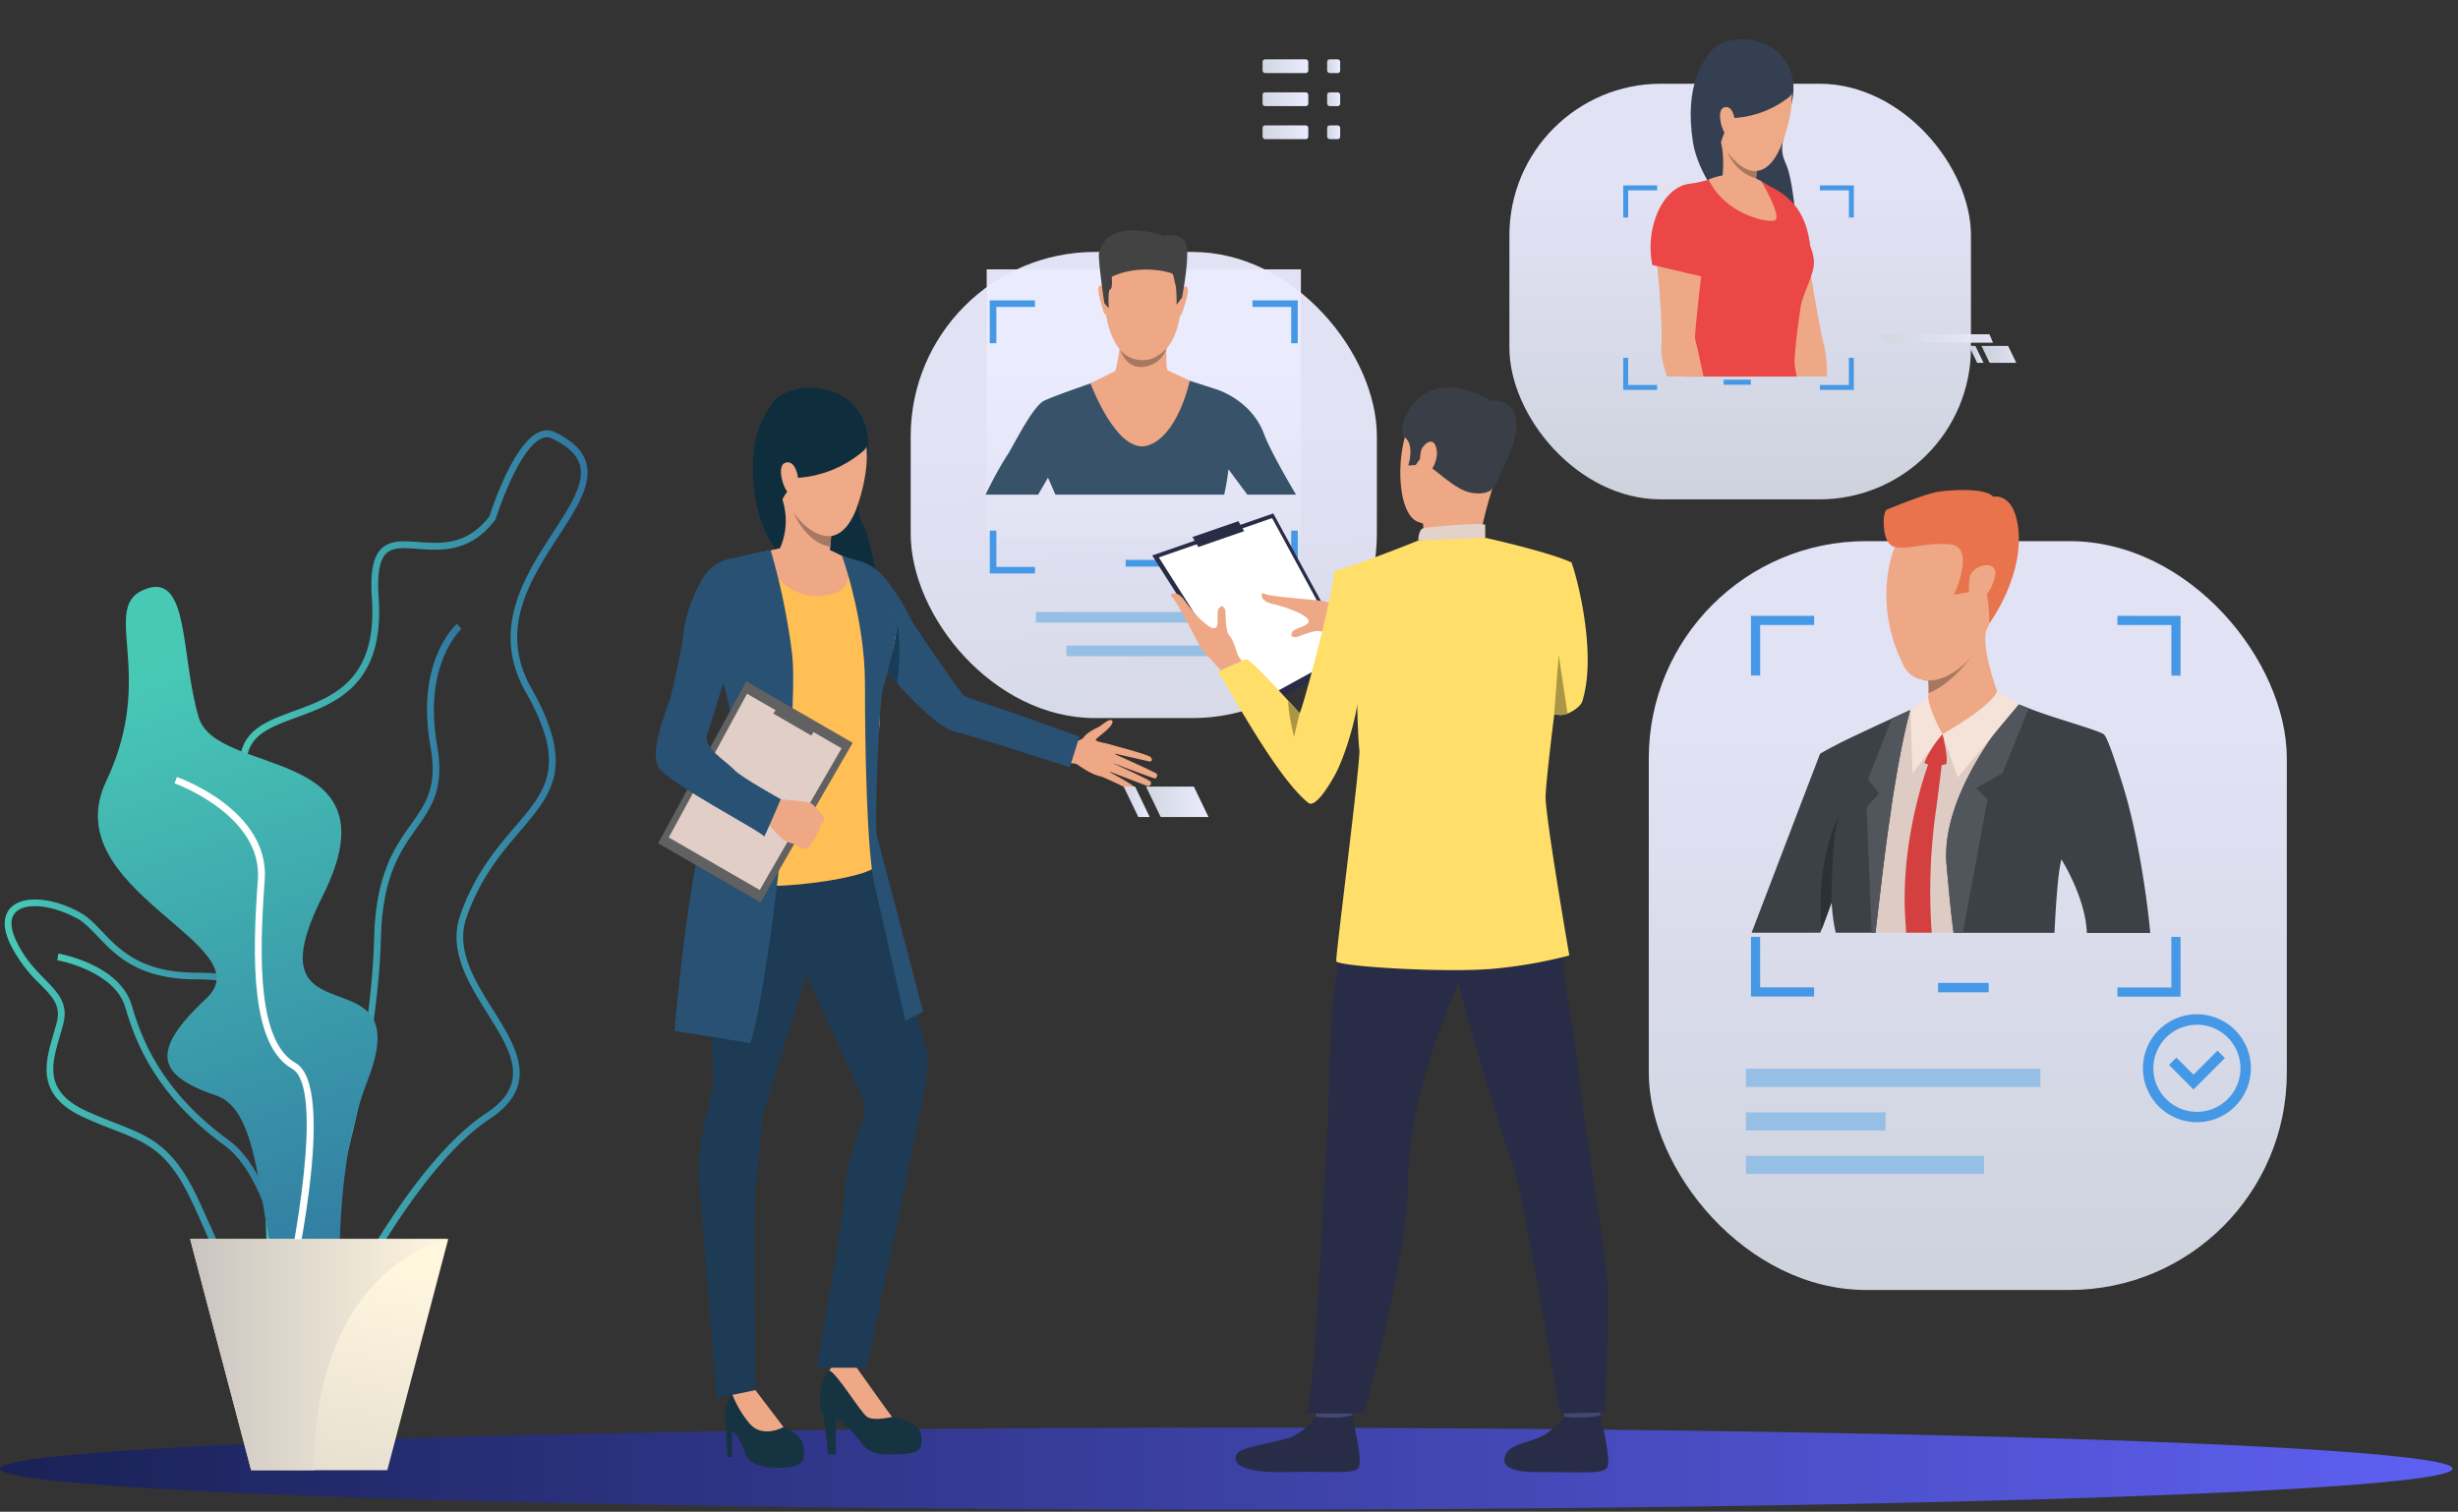 <svg id="Layer_1" data-name="Layer 1" xmlns="http://www.w3.org/2000/svg" xmlns:xlink="http://www.w3.org/1999/xlink" viewBox="0 0 782 481"><rect x="0" y="0" width="782" height="481" fill="#333333" stroke="none"/><defs><style>.cls-1{fill:none;}.cls-2,.cls-29,.cls-4,.cls-47,.cls-7{opacity:0.95;}.cls-2{fill:url(#linear-gradient);}.cls-3{fill:#96bfe6;}.cls-4{fill:url(#linear-gradient-2);}.cls-5{fill:#4598e6;}.cls-6{fill:url(#linear-gradient-3);}.cls-7{fill:url(#linear-gradient-4);}.cls-8{fill:#385369;}.cls-9{fill:#eea886;}.cls-10{fill:#434343;}.cls-11{fill:#a77860;}.cls-12{fill:#0e2d3d;}.cls-13{fill:#163342;}.cls-14{fill:#1d3b54;}.cls-15{fill:#285173;}.cls-16{fill:#ffbf55;}.cls-17{fill:#183c59;}.cls-18{fill:#616161;}.cls-19{fill:#e0cec7;}.cls-20{fill:#eea987;}.cls-21{fill:url(#linear-gradient-5);}.cls-22{fill:url(#linear-gradient-6);}.cls-23{fill:url(#linear-gradient-7);}.cls-24{fill:url(#linear-gradient-8);}.cls-25{fill:url(#linear-gradient-9);}.cls-26{fill:#fff;}.cls-27{fill:url(#linear-gradient-10);}.cls-28{fill:url(#linear-gradient-11);}.cls-29{fill:url(#linear-gradient-12);}.cls-30{fill:#344052;}.cls-31{fill:#eb4747;}.cls-32{fill:#393d63;}.cls-33{fill:#decbc4;}.cls-34{fill:#e8734d;}.cls-35{fill:#3c4145;}.cls-36{fill:#51565c;}.cls-37{fill:#f5e2d9;}.cls-38{fill:#d44040;}.cls-39{fill:#2d3133;}.cls-40{fill:#292c47;}.cls-41{fill:#424773;}.cls-42{fill:#3a3f47;}.cls-43{fill:#e2d2ca;}.cls-44{fill:#323657;}.cls-45{fill:#ffdf69;}.cls-46{fill:#ab9546;}.cls-48{fill:url(#linear-gradient-13);}.cls-49{fill:url(#linear-gradient-14);}.cls-50{fill:url(#linear-gradient-15);}.cls-51{fill:url(#linear-gradient-16);}.cls-52{fill:url(#linear-gradient-17);}.cls-53{fill:url(#linear-gradient-18);}.cls-54{fill:url(#linear-gradient-19);}.cls-55{fill:url(#linear-gradient-20);}.cls-56{fill:url(#linear-gradient-21);}.cls-57{fill:url(#linear-gradient-22);}.cls-58{fill:url(#linear-gradient-23);}</style><linearGradient id="linear-gradient" x1="374.18" y1="340.71" x2="362.93" y2="136.92" gradientUnits="userSpaceOnUse"><stop offset="0" stop-color="#d1d7e0"/><stop offset="1" stop-color="#ebebff"/></linearGradient><linearGradient id="linear-gradient-2" x1="626.04" y1="445.42" x2="626.04" y2="229.3" xlink:href="#linear-gradient"/><linearGradient id="linear-gradient-3" y1="467.29" x2="780.27" y2="467.29" gradientUnits="userSpaceOnUse"><stop offset="0.01" stop-color="#1a2257"/><stop offset="1" stop-color="#5e60f2"/></linearGradient><linearGradient id="linear-gradient-4" x1="363.89" y1="271.38" x2="363.89" y2="113.36" xlink:href="#linear-gradient"/><linearGradient id="linear-gradient-5" x1="-4838.08" y1="305.08" x2="-4782.08" y2="305.08" gradientTransform="matrix(-1, 0, 0, 1, -4689.54, 0)" gradientUnits="userSpaceOnUse"><stop offset="0" stop-color="#3076a1"/><stop offset="1" stop-color="#48c9b6"/></linearGradient><linearGradient id="linear-gradient-6" x1="-4794.57" y1="351.3" x2="-4692.77" y2="351.3" xlink:href="#linear-gradient-5"/><linearGradient id="linear-gradient-7" x1="-4785.87" y1="366.11" x2="-4709.46" y2="366.11" xlink:href="#linear-gradient-5"/><linearGradient id="linear-gradient-8" x1="-4878.23" y1="288.49" x2="-4763.49" y2="288.49" xlink:href="#linear-gradient-5"/><linearGradient id="linear-gradient-9" x1="120.37" y1="413.74" x2="53.57" y2="213.32" gradientTransform="matrix(1, 0, 0, 1, 0, 0)" xlink:href="#linear-gradient-5"/><linearGradient id="linear-gradient-10" x1="66.96" y1="543.38" x2="100.36" y2="399.39" gradientUnits="userSpaceOnUse"><stop offset="0" stop-color="#c9c4c1"/><stop offset="1" stop-color="#fff6de"/></linearGradient><linearGradient id="linear-gradient-11" x1="42.69" y1="432.26" x2="124.81" y2="432.26" gradientTransform="translate(19.53)" xlink:href="#linear-gradient-10"/><linearGradient id="linear-gradient-12" x1="553.63" y1="178.31" x2="553.63" y2="58.35" xlink:href="#linear-gradient"/><linearGradient id="linear-gradient-13" x1="630.4" y1="112.76" x2="641.47" y2="112.76" xlink:href="#linear-gradient"/><linearGradient id="linear-gradient-14" x1="626.43" y1="112.76" x2="631.05" y2="112.76" xlink:href="#linear-gradient"/><linearGradient id="linear-gradient-15" x1="598.61" y1="107.7" x2="634.06" y2="107.7" xlink:href="#linear-gradient"/><linearGradient id="linear-gradient-16" x1="401.68" y1="21.06" x2="416.22" y2="21.06" xlink:href="#linear-gradient"/><linearGradient id="linear-gradient-17" x1="401.68" y1="31.57" x2="416.22" y2="31.57" xlink:href="#linear-gradient"/><linearGradient id="linear-gradient-18" x1="401.68" y1="42.08" x2="416.22" y2="42.08" xlink:href="#linear-gradient"/><linearGradient id="linear-gradient-19" x1="422.23" y1="21.06" x2="426.37" y2="21.06" xlink:href="#linear-gradient"/><linearGradient id="linear-gradient-20" x1="422.23" y1="31.57" x2="426.37" y2="31.57" xlink:href="#linear-gradient"/><linearGradient id="linear-gradient-21" x1="422.23" y1="42.08" x2="426.37" y2="42.08" xlink:href="#linear-gradient"/><linearGradient id="linear-gradient-22" x1="364.61" y1="255.12" x2="384.48" y2="255.12" xlink:href="#linear-gradient"/><linearGradient id="linear-gradient-23" x1="357.49" y1="255.12" x2="365.77" y2="255.12" xlink:href="#linear-gradient"/></defs><title>Hire Salesforce Developer</title><rect class="cls-1" width="782" height="481"/><rect class="cls-2" x="289.73" y="80.16" width="148.32" height="148.32" rx="58.67" ry="58.67"/><rect class="cls-3" x="329.56" y="194.71" width="68.67" height="3.39"/><rect class="cls-3" x="339.28" y="205.4" width="49.22" height="3.39"/><rect class="cls-4" x="524.55" y="172.18" width="202.99" height="238.26" rx="69.12" ry="69.12"/><rect class="cls-5" x="616.59" y="312.74" width="16.1" height="2.98"/><rect class="cls-3" x="555.46" y="340.06" width="93.68" height="5.77"/><rect class="cls-3" x="555.46" y="367.77" width="75.76" height="5.77"/><rect class="cls-3" x="555.46" y="353.92" width="44.41" height="5.77"/><path class="cls-5" d="M675.38,197.18v2.92h17.17v16.11h2.92v-19Zm-116.58,19h2.92V200.1h17.17v-2.92H558.8Zm133.74,83.14v16.12H675.38v2.92h20.08v-19Zm-130.83,0H558.8v19h20.08v-2.92H561.72Z" transform="translate(-1.73 -1.24)"/><path class="cls-5" d="M700.67,358.3a17.17,17.17,0,1,1,17.17-17.17A17.19,17.19,0,0,1,700.67,358.3Zm0-31a13.85,13.85,0,1,0,13.85,13.85A13.86,13.86,0,0,0,700.67,327.28Z" transform="translate(-1.73 -1.24)"/><polygon class="cls-5" points="697.85 346.64 690.05 338.84 692.4 336.49 697.85 341.94 705.49 334.3 707.84 336.65 697.85 346.64"/><ellipse class="cls-6" cx="390.14" cy="467.29" rx="390.14" ry="13.04"/><rect class="cls-7" x="313.91" y="85.7" width="99.97" height="85.77"/><path class="cls-8" d="M403.8,139.16c-3.29-8.71-11.2-12.71-14.94-14l-6.21-2-9.44-3H357.66s-5.39,1.81-11.11,3.81h0c-5.27,1.85-10.83,3.87-12.7,4.81-3.91,2-10.49,15.91-11.82,17.51a123.11,123.11,0,0,0-6.74,12.34H332c1.77-3,3.14-5.4,3.14-5.4s1.06,2.33,2.35,5.4h53.7c.85-3.57,1.38-8.07,1.38-8.07s2.88,3.91,6,8.07h15.48C410.33,152.3,405.66,144.08,403.8,139.16Z" transform="translate(-1.73 -1.24)"/><path class="cls-9" d="M367.3,77.39s12.17,1.92,10.31,21S365,115.81,364.3,115.79s-10.78.35-11.56-22.89C352.74,92.9,352.4,75.71,367.3,77.39Z" transform="translate(-1.73 -1.24)"/><path class="cls-9" d="M377.8,93s1.33-1.42,1.82,0-1.82,7.87-1.9,8.17c0,0-.24.56-.56.25S377.8,93,377.8,93Z" transform="translate(-1.73 -1.24)"/><path class="cls-9" d="M353.07,92.72s-1.3-1.45-1.82,0,1.64,7.9,1.74,8.2c0,0,.23.56.56.26S353.07,92.72,353.07,92.72Z" transform="translate(-1.73 -1.24)"/><path class="cls-10" d="M377.79,95.88l-1.74,2.33a46.52,46.52,0,0,0-.23-5.91c-.28-.8-.71-3.25-.94-3.82s-10.45-3.44-19.47.84c0,0,.4,3.67-.47,4s-.44,6-.44,6l-1.43-1.62S350.88,83,351.42,81.51s2.27-10.7,20.78-5.26c0,0,5.77-1.22,6.93,2.76S377.79,95.88,377.79,95.88Z" transform="translate(-1.73 -1.24)"/><path class="cls-9" d="M374.73,119.8s-1.56-.77-1.56-.77c-.76-1.69-.19-8.85-.19-8.85s-15.5-3.94-15.05-.93-1.33,10-1.33,10l-7.95,3.95S357.11,146,366.84,143s13.41-20.63,13.41-20.63Z" transform="translate(-1.73 -1.24)"/><path class="cls-11" d="M358.15,112.61a9.19,9.19,0,0,0,6.83,3.22c2.85,0,4.9-.8,7.74-3.57,0,0-1.23,5.26-7.72,5.75C365,118,360.29,118.61,358.15,112.61Z" transform="translate(-1.73 -1.24)"/><path class="cls-12" d="M269.29,127s10.91,5.34,8.21,19.86-3.89,16.48-.87,22.15,6.58,29.88,3.86,34.47-33.62-20.16-37.91-40.92,2.72-30,5.19-33.44S259.66,122.12,269.29,127Z" transform="translate(-1.73 -1.24)"/><path class="cls-13" d="M265.18,464h2.47V452.36a33.13,33.13,0,0,1,7.9,7.7c3,4.47,7.23,4.09,13.6,3.8s6.09-2.85,5.52-6.47-7-4.76-9.13-5.33-6.84-8.76-8.37-10.75A27.31,27.31,0,0,1,274,436s-1.19-4.85-7.09,0-4.19,14.17-3.52,15S265.18,464,265.18,464Z" transform="translate(-1.73 -1.24)"/><path class="cls-9" d="M277.64,452.07c2.19,1.43,7.89,0,7.89,0C283.91,450,274,436,274,436c-6-3.52-8.43,1.32-8.43,1.32C268,438.07,275.45,450.64,277.64,452.07Z" transform="translate(-1.73 -1.24)"/><path class="cls-9" d="M341.24,236.89s4,.76,5.31-1.1c1.15-1.58,3.78-2.8,4.59-3.17,1.08-.5,3.83-3.28,4.48-1.92s-4.31,4.8-5.2,5.73,4.86,1.34,5.85,2.24-.23,10.39-4.14,9.65-7.61-4.11-8.33-4.11a24.4,24.4,0,0,1-2.87-.42Z" transform="translate(-1.73 -1.24)"/><path class="cls-9" d="M355.39,238.28s11.84,3.06,12.46,3.92.41,1.5-.7,1.26-11.52-2.62-11.52-2.62,13.4,6,14.06,6.57c.39.35.07,1.6-.55,1.52s-14.23-5.23-14.23-5.23,12.5,5.6,12.91,6.27a.94.94,0,0,1-1.18,1.3c-1-.35-12.86-4.89-12.86-4.89s8.84,4.65,8.86,5.41c0,.47-.22,1.56-2.47.29s-7.86-3.71-7.86-3.71Z" transform="translate(-1.73 -1.24)"/><path class="cls-13" d="M233.13,464.82h1.52v-8.56a18.62,18.62,0,0,1,3.94,6.87c1.24,4.09,5.66,5.3,12.42,5.11s6.85-2.86,6.28-6.85S251,455.3,251,455.3c-2.57-2.28-8.94-11.75-8.94-11.75a8.91,8.91,0,0,0-7.3,1.5c-3.21,2.59-2.21,8.44-2.12,10S233.13,464.82,233.13,464.82Z" transform="translate(-1.73 -1.24)"/><path class="cls-14" d="M237.79,260.88s-8,10.46-10.23,22.88,1.29,54.08,1.19,60.21-5.8,21.4-4.66,33S229.74,446,229.74,446l12.33-2.45s-.71-58.64,0-63.49,2.15-22.53,2.43-24.53,18.12-54.45,18.12-63.4S257.19,246.28,237.79,260.88Z" transform="translate(-1.73 -1.24)"/><path class="cls-14" d="M278.22,265s13.22,50.46,14.79,57.45,3.84,12.76,3.84,15.73c0,6.89-2.56,17.95-2.56,17.95l-16.79,80.3h-16s8.91-48.17,9.15-57.59S278.17,356,276.74,352s-23-50.08-23-50.08S237.46,250.32,278.22,265Z" transform="translate(-1.73 -1.24)"/><path class="cls-9" d="M251,455.3l-8.94-11.75-7.3,1.5a33.11,33.11,0,0,0,5.51,9.21C244.49,459,251,455.3,251,455.3Z" transform="translate(-1.73 -1.24)"/><path class="cls-15" d="M272.76,179.21a16.5,16.5,0,0,1,9.57,4.93,63.17,63.17,0,0,1,9.06,13.8c1.08,2.35,16.2,24.17,17,24.66s8.39,3,13.42,4.73c7.77,2.62,23.35,8.28,23.35,8.28l-3.09,9.8s-29.3-9.59-36.63-11.39c-9-2.21-29.63-28.71-29.63-28.71S260.4,187.26,272.76,179.21Z" transform="translate(-1.73 -1.24)"/><path class="cls-16" d="M263.24,175.39s7.06,3.33,9.51,3.82,12,12.85,13.63,17.36,0,11.28-3.43,19.22-.2,10.59-1.77,18.54-1.06,37.66-.77,42.07-45.9,11.1-55,3.06c0,0,6.17-26.78,13.48-34.43,1.58-1.65,1.41-12.67.34-15.42S226,206.38,226,206.38s-.89-20.79,4.41-24.91c4.61-3.58,17.17-4.86,19.43-5.64S258.63,174.7,263.24,175.39Z" transform="translate(-1.73 -1.24)"/><path class="cls-9" d="M266.61,167.24s-.21,1.94-.45,4.57c-.09,1-.2,2.19-.29,3.36a79.34,79.34,0,0,0-.37,9.24s-7.34,7.35-15.68-8.58a21.9,21.9,0,0,0,.87-15.52C248,151.36,266.61,167.24,266.61,167.24Z" transform="translate(-1.73 -1.24)"/><path class="cls-17" d="M287.15,218.72s1.77-11.75-.11-18.89c0,0,0,6.14-3.37,14.87Z" transform="translate(-1.73 -1.24)"/><path class="cls-9" d="M244.18,177s5,14.91,18.9,13.81,6.57-12.59,6.57-12.59a30.59,30.59,0,0,0-4.43-2.17c-1-.19-15.32-.37-15.32-.37Z" transform="translate(-1.73 -1.24)"/><path class="cls-15" d="M269.65,178.18s7.26,20.08,7.26,40.54S277.5,272.52,280,283s9.75,43.08,9.75,43.08l5.65-2.92s-13.59-52-14.62-55.7.78-43.32,1.75-46.64,5.12-18.06,4.48-22.16c-.81-5.16-5.64-12.79-13.44-19.36Z" transform="translate(-1.73 -1.24)"/><path class="cls-15" d="M246.92,176.33a208.73,208.73,0,0,1,6.8,32.94c2.29,18.5-7,104.37-13.25,123.86l-24.17-3.9s5.2-60.7,12.27-71.74,9.31-20.82,1.69-43.87,3.34-34.47,3.34-34.47S244.8,176.57,246.92,176.33Z" transform="translate(-1.73 -1.24)"/><polygon class="cls-18" points="271.27 236.34 241.96 287.11 209.38 268.3 237.41 216.8 271.27 236.34"/><polygon class="cls-19" points="267.74 238.09 241.71 283.18 212.77 266.47 237.67 220.73 267.74 238.09"/><polygon class="cls-18" points="258.13 234.04 259.96 230.88 248.26 224.12 245.98 227.02 258.13 234.04"/><path class="cls-9" d="M258.46,271.3a6.06,6.06,0,0,1-1.92-.28s-1-.59-1.78-1a5.61,5.61,0,0,0-.59-.27,11.1,11.1,0,0,1-3.27-1.38c-1.29-.9-5.88-6.21-5.88-6.21l2.17-3.3,1.59-3.37s9.64.62,10.94,1.32a3.74,3.74,0,0,1,.36.22,14.15,14.15,0,0,1,2,2.09c.19.16,1.92,1.86,1.86,2.58a2.37,2.37,0,0,1-1.15,2,5.68,5.68,0,0,1-1.22,2.88,3.53,3.53,0,0,1-1.7,2.61S259.53,271,258.46,271.3Z" transform="translate(-1.73 -1.24)"/><path class="cls-15" d="M238.6,179.21s-8.9-2.55-14,7.26-5.07,14-5.76,18.78c-.64,4.52-3.55,16.87-3.84,18.14s-6.87,16.48-3.86,21.79,33.84,21.06,33.64,22.24,5.34-11.89,5.34-11.89-12.46-6.95-14.51-9.09c-3.32-3.47-10.31-7.22-8.87-11.53,1.69-5.06,6.76-22.15,7.94-24.65S246.11,182.4,238.6,179.21Z" transform="translate(-1.73 -1.24)"/><path class="cls-20" d="M267.71,128.62s15.84,5,7.24,32.32-30.24-3.17-28-19.83S267.71,128.62,267.71,128.62Z" transform="translate(-1.73 -1.24)"/><path class="cls-12" d="M276.57,144.58a35.74,35.74,0,0,1-21,8.69s-5.06,5.94-5.45,8.27c0,0-11.76-20,2.69-32S281.88,139.63,276.57,144.58Z" transform="translate(-1.73 -1.24)"/><path class="cls-20" d="M255.68,153.81c-.1-2-1.33-6.52-4.29-5.25s.18,10.49,2.14,9.92C253.54,158.49,255.92,158.52,255.68,153.81Z" transform="translate(-1.73 -1.24)"/><path class="cls-11" d="M266.16,171.81c-.09,1-.2,2.19-.29,3.36,0,0-7-.42-11.67-10.82C254.51,164.81,259.63,172.34,266.16,171.81Z" transform="translate(-1.73 -1.24)"/><path class="cls-21" d="M93.78,410.44c13-9.15,28.24-72.92,29.15-110.9.47-19.46,6.22-27.56,11.29-34.71,4.85-6.84,9-12.74,6.6-26.3-4.66-25.91,7.6-37.09,7.72-37.2l-1.42-1.62c-.55.48-13.31,12-8.42,39.2,2.28,12.67-1.48,18-6.24,24.67-5,7-11.21,15.79-11.69,35.91-1,40.76-16.54,101-28.23,109.19Z" transform="translate(-1.73 -1.24)"/><path class="cls-22" d="M66.51,391.84c-1.23-2.78-2.5-5.66-3.94-8.7-7.43-15.69-14-18.27-24.93-22.55-2.67-1-5.69-2.23-9-3.72-15.63-7-12.6-17.37-9.93-26.5.37-1.28.75-2.55,1.07-3.81,1.37-5.37-1.27-8.06-5.26-12.14A45.58,45.58,0,0,1,5,301.65c-3.12-6.52-1.53-10,.35-11.8,4-3.76,13.1-3.06,21.73,1.65,2.68,1.46,4.89,3.77,7.22,6.22,5.5,5.76,12.35,12.93,29.66,13,9.87,0,15.28,1.41,18.08,4.56,3.18,3.57,2.58,8.92,1.75,16.32-.29,2.56-.61,5.46-.81,8.6-1.18,18.7,9.86,32.19,10,32.33,6.6,7.85,14.72,24.15,11.22,34.18-1.47,4.2-4.76,6.85-9.77,7.86a27.8,27.8,0,0,1-5.5.6C76.8,415.17,72.37,405.13,66.51,391.84ZM26.05,293.39c-7.71-4.21-16-5.06-19.22-2-2.47,2.34-1.31,6.36.11,9.31,2.7,5.64,6.11,9.11,9.11,12.18,4.18,4.27,7.49,7.64,5.81,14.18-.33,1.28-.71,2.58-1.09,3.88-2.66,9.09-5.17,17.68,8.75,23.94,3.27,1.47,6.26,2.64,8.91,3.68,11,4.32,18.29,7.18,26.08,23.64,1.45,3.06,2.73,6,4,8.75,6.73,15.26,10.79,24.47,25.51,21.49,4.22-.85,7-3,8.17-6.47,3.09-8.84-4.3-24.31-10.83-32.09a51.39,51.39,0,0,1-10.47-33.84c.2-3.19.53-6.12.82-8.7.77-6.85,1.32-11.8-1.22-14.65-2.32-2.61-7.41-3.79-16.49-3.84-18.23-.09-25.43-7.62-31.21-13.68-2.31-2.42-4.31-4.52-6.7-5.82Z" transform="translate(-1.73 -1.24)"/><path class="cls-23" d="M94.18,427.59l2.15-.11c-.11-2-2.82-49.61-21.92-63.53-21-15.28-27.57-31.7-30.72-42.72-3.71-13-22.59-16.46-23.39-16.6l-.37,2.12c.18,0,18.36,3.38,21.69,15.07,3.24,11.33,10,28.2,31.52,43.87C91.42,379,94.15,427.11,94.18,427.59Z" transform="translate(-1.73 -1.24)"/><path class="cls-24" d="M90.54,438.29c-4.5-2.24-4.33-11.24-4.09-24.87.31-17.22.74-40.8-8.27-62.49-9.58-23-1-29.78,7.22-36.29,9.25-7.29,18-14.18,1.22-45.28-7.7-14.28-10.15-23.94-7.69-30.4s9.22-8.87,16.42-11.51c12.42-4.55,26.51-9.7,24.69-36-.56-8.06.39-13,3-15.6,2.82-2.8,7-2.5,11.77-2.15,7.26.53,15.48,1.13,22.65-8.21.74-2.34,7.59-23.18,15.79-26.75a5.8,5.8,0,0,1,5,0h0c5.66,2.71,8.94,5.91,10,9.81,1.91,6.78-3.06,14.42-8.8,23.27-9,13.91-19.27,29.67-8.65,48.42,14,24.8,6.62,33.48-3.64,45.49-5.88,6.88-12.54,14.68-17,27.4-3.58,10.23,2.53,20,8.44,29.42,7.41,11.83,15.08,24.07-1.06,34.69-26.68,17.56-53,74.86-53.3,75.44l-.11.24-.21.16c-4.92,3.85-8.49,5.69-11.19,5.69A4.89,4.89,0,0,1,90.54,438.29Zm65.84-82.83c14.38-9.46,7.91-19.79.42-31.75-5.89-9.41-12.57-20.07-8.65-31.27,4.59-13.1,11.39-21.06,17.39-28.09,10.05-11.77,16.7-19.54,3.4-43-11.26-19.89-.18-36.95,8.72-50.65,5.46-8.41,10.18-15.67,8.54-21.51-.92-3.26-3.83-6-8.89-8.45h0a3.69,3.69,0,0,0-3.22,0c-7.6,3.31-14.58,25.38-14.65,25.6l-.06.18-.11.15c-7.9,10.43-17.18,9.76-24.63,9.21-4.46-.33-8-.58-10.1,1.53s-2.86,6.64-2.35,13.93c1.93,27.91-13.61,33.6-26.09,38.16-7,2.57-13.07,4.78-15.15,10.25-2.21,5.83.19,14.93,7.58,28.62,17.63,32.69,7.76,40.47-1.78,48-8,6.29-15.52,12.24-6.57,33.77,9.19,22.11,8.76,45.95,8.44,63.36-.22,11.88-.39,21.27,2.89,22.9,1.92,1,5.59-.66,10.91-4.8C104.55,426.93,129.79,373,156.38,355.46Z" transform="translate(-1.73 -1.24)"/><path class="cls-25" d="M48.42,188.52C62,183.86,59.18,210,64.92,229.4s63.84,8.45,39.45,56.95,30.84,16.22,14.35,58.54S117.28,432.47,99.35,421s-10.07-64.81-28.72-71.14S48.93,336.1,67.4,318.88,19,284.58,35.51,249.82,32.73,193.9,48.42,188.52Z" transform="translate(-1.73 -1.24)"/><path class="cls-26" d="M93.1,418.18c1.71-7.24,16.29-71,2.68-78.71-12-6.79-11.7-33.21-9.83-58.16C87.61,259.22,59.25,248.9,58,248.47l-.72,2c.28.1,28,10.2,26.49,30.65-1.92,25.62-2.13,52.81,10.91,60.19,10.33,5.85.82,57.09-3.72,76.34Z" transform="translate(-1.73 -1.24)"/><polygon class="cls-27" points="142.61 394.23 123.22 467.79 79.89 467.79 60.5 394.23 142.61 394.23"/><path class="cls-28" d="M144.34,395.47s-42.69,8-42.69,73.56h-20L62.23,395.47Z" transform="translate(-1.73 -1.24)"/><rect class="cls-29" x="480.21" y="26.64" width="146.84" height="132.25" rx="48.23" ry="48.23"/><rect class="cls-5" x="548.37" y="120.81" width="8.64" height="1.6"/><path class="cls-30" d="M565.34,16.3s9.38,5.15,6.4,17.82S567.63,48.47,570,53.58s4.55,26.57,2,30.5-28.76-19.15-31.66-37.6,3.64-26.29,6-29.22S557.06,11.59,565.34,16.3Z" transform="translate(-1.73 -1.24)"/><path class="cls-9" d="M583,121h-10c-.49-5-.93-8.4-.84-8.92.15-.84-10-27.45-10.94-29.65s-4.67-8.1-5.16-13.66,6.76-7.8,6.76-7.8c9.78,1.75,13.1,15.29,13.1,15.29s4.11,27.44,6.19,35.16A49.13,49.13,0,0,1,583,121Z" transform="translate(-1.73 -1.24)"/><path class="cls-31" d="M577.9,82.89l-15,6.31s-13.75-34.12-2.23-30.31S577.37,69.82,577.9,82.89Z" transform="translate(-1.73 -1.24)"/><path class="cls-31" d="M574.57,99c-.44,3.39-2.23,15.39-1.83,18.63.07.53.29,1.76.62,3.44H537.29c1-3.42,1.83-6.46,2.36-8.22,1.75-5.81.07-7.37-.81-12-.34-1.82-1.56-5.28-2.88-9.18-.44-1.3-.9-2.66-1.33-4a83.15,83.15,0,0,1-2.78-12.87c-2.18-13.88,8.5-15.21,8.5-15.21,4-.73,10.89-2.87,10.89-2.87l10.85,2.26a11.78,11.78,0,0,1,2.54,1.5h0a19.82,19.82,0,0,1,2.44,2.14,65.59,65.59,0,0,1,5.9,8.53c.72,1.17,1.44,2.38,2.13,3.57,2.21,3.82,3.78,6.9,3.73,10.37S575,95.56,574.57,99Z" transform="translate(-1.73 -1.24)"/><path class="cls-9" d="M562.09,58.88s6.8,11.62,4.27,12.49-15.85-2.07-21.06-13C545.3,58.32,554.05,54.35,562.09,58.88Z" transform="translate(-1.73 -1.24)"/><path class="cls-9" d="M561.12,64.19s-6,2.56-11.51-5.86c0,0,1.47-9.55-1.64-15.08s13.58,6.62,13.58,6.62S561.28,51,561,52.7c-.14.86-.29,1.86-.4,2.92-.09.89-.17,1.82-.2,2.74A15,15,0,0,0,561.12,64.19Z" transform="translate(-1.73 -1.24)"/><path class="cls-32" d="M546.12,77.2C544.88,83.59,536,91.61,536,91.61c-.44-1.31-.9-2.66-1.33-4A58.35,58.35,0,0,0,546.12,77.2Z" transform="translate(-1.73 -1.24)"/><path class="cls-9" d="M543.89,82.29c-.57,2.33-3.17,25.93-2.88,26.74.17.46,1.43,5.92,2.69,12H532c-1.19-3.91-1.9-7.16-1.73-9,.74-8-2-33.34-2-33.34s-2.42-15.35,10.32-17.27c0,0,7.53,1,8,6.55S544.45,80,543.89,82.29Z" transform="translate(-1.73 -1.24)"/><path class="cls-31" d="M527.42,85.55l15.81,3.69s12.54-24.35,1.25-28.8C532.57,55.76,524.57,72.27,527.42,85.55Z" transform="translate(-1.73 -1.24)"/><path class="cls-20" d="M563.88,17.65s13.74,5,5,28.75-26.49-4-23.8-18.62S563.88,17.65,563.88,17.65Z" transform="translate(-1.73 -1.24)"/><path class="cls-30" d="M571,32.06a31.5,31.5,0,0,1-18.89,6.78S549.4,45.47,549,47.5c0,0-11.5-19.74,1.72-29.71S575.89,27.93,571,32.06Z" transform="translate(-1.73 -1.24)"/><path class="cls-20" d="M553.69,40.26c0-1.76-.9-5.79-3.55-4.8s-.28,9.24,1.47,8.82C551.61,44.28,553.71,44.42,553.69,40.26Z" transform="translate(-1.73 -1.24)"/><path class="cls-11" d="M560.42,58c-6.46-1.79-9-7.94-9-8.15,5.25,6.79,9.21,5.81,9.21,5.81C560.51,56.5,560.5,57.06,560.42,58Z" transform="translate(-1.73 -1.24)"/><path class="cls-5" d="M580.73,60.24V61.8h9.22v8.65h1.57V60.24ZM518.15,70.45h1.57V61.8h9.22V60.24H518.15Zm71.8,44.63v8.65h-9.22v1.57h10.78V115.08Zm-70.23,0h-1.57V125.3h10.78v-1.57h-9.22Z" transform="translate(-1.73 -1.24)"/><rect class="cls-5" x="358.12" y="178.14" width="11.54" height="2.14"/><path class="cls-5" d="M400.21,96.81V98.9h12.31v11.55h2.09V96.81Zm-83.59,13.64h2.09V98.9H331V96.81h-14.4Zm95.9,59.61v11.56H400.21v2.09h14.4V170.06Zm-93.81,0h-2.09v13.65H331v-2.09H318.71Z" transform="translate(-1.73 -1.24)"/><path class="cls-33" d="M685.58,298h-9.76c-.18-.39-.32-.73-.44-1-2.9-6.84-17.83-22.53-17.83-22.53v.07l0,.07s0,.08,0,.13a.3.3,0,0,0,0,.08l0,.07c-.61,2.29-3.62,13.67-5.12,23.11H586.24c-.15-.88-.33-1.71-.54-2.48a53.5,53.5,0,0,1-1.27-6.83c0-.11,0-.21,0-.32-.05-.4-.09-.8-.13-1.19a62.64,62.64,0,0,1-.11-10.94c-.19.4-1.52,5.29-3.27,11.34-1,3.31-2,7-3.13,10.43h-15.6l19.58-56.49c.43-.34,5.52-2.8,9.22-4.56s8.35-4.44,12.47-6.71c2.11-1.16,4.1-2.2,5.82-3l.26-.12h0l4.74-2.16h0l1.23-.12c4-.38,16.32-1.54,20.45-1.78l.85,0h.42a52,52,0,0,1,6.41,2.19l.38.14.48.18.88.34,1.84.72.65.26c6.69,2.65,14.35,5.94,16.17,7.25,1.21.86,5,7.92,9.3,16.66C678,265.75,683.7,287.35,685.58,298Z" transform="translate(-1.73 -1.24)"/><path class="cls-9" d="M637.1,221.12c-.18,8.88-17.37,13.74-17.37,13.74s-7.19-9-5.47-9.88c.67-.34.95-1.69,1-3.19a31.23,31.23,0,0,0-.1-4c-.05-.63-.1-1-.1-1s2.46-2.59,5.58-5.68c5.46-5.4,13-12.32,13-9.57a2.45,2.45,0,0,1-.06.52C632.27,208.19,637.1,221.12,637.1,221.12Z" transform="translate(-1.73 -1.24)"/><path class="cls-11" d="M630.47,208.1h0c0,.05-.76,1.14-2,2.71-2.64,3.32-7.6,8.78-13.18,11a31.23,31.23,0,0,0-.1-4,9,9,0,0,1-1.71-.21,52.93,52.93,0,0,1,3.74-5.47l3.45-1Z" transform="translate(-1.73 -1.24)"/><path class="cls-9" d="M633.77,201.59c-1.49,3.24-2.9,5.58-3.3,6.51h0a11.49,11.49,0,0,1-2,2.71c-2.83,3.05-8.1,7.08-13.28,6.94a9,9,0,0,1-1.71-.21,8.13,8.13,0,0,1-5.92-4.09c-10.73-21-3-38.18-3-38.18s29.34-8.3,33.92.54C641.74,182,637.27,194,633.77,201.59Z" transform="translate(-1.73 -1.24)"/><path class="cls-34" d="M604.59,175.28s-2.72-.15-3.4-5.32.68-6.52.68-6.52,12.11-5.07,16.46-5.73,15-1.29,17.55,1.57c0,0,6.09-1.42,7.75,8.7,2.63,16-9,31.61-9,31.61s.1-10.48-2.21-11.87-4.31,1.91-4.31,1.91l-4.73.85S630.6,175,622,174.41,609.53,176.18,604.59,175.28Z" transform="translate(-1.73 -1.24)"/><path class="cls-9" d="M628.28,185.47c.45-4.62,8.8-6.38,8.24-1.54s-4.67,9.49-6.57,9.32S627.94,189,628.28,185.47Z" transform="translate(-1.73 -1.24)"/><path class="cls-35" d="M677.14,251.21c-2.72-8.71-5.07-15.6-6.12-16.35-1.83-1.31-16.31-5.29-23.18-8l-.65-.26-1.84-.72-.88-.34-.48-.18-.38-.14,0,0A112.9,112.9,0,0,0,636,235c-7.1,10.1-16.36,26.45-14.94,41.56.46,4.84,1,11.8,2,19.61.07.62.14,1.24.23,1.87h32.06c.39-8.18,1.09-18.94,2.14-23.11l0-.07a.3.3,0,0,1,0-.08s0-.09,0-.13l0-.07v0s7.76,12.13,8.16,23.5h20.17C684.89,287.44,681.81,266.16,677.14,251.21Z" transform="translate(-1.73 -1.24)"/><path class="cls-35" d="M609.38,227.36s-2.42,8.06-5.55,28.17h0c-.11.67-.21,1.36-.32,2.06,0,.08,0,.16,0,.25-.08.46-.14.94-.21,1.41l0,.17c-.05.31-.1.64-.14,1-.12.79-.24,1.61-.36,2.43C601.56,271,600,284.09,598.41,298H585.74a59.1,59.1,0,0,1-1.28-9.8,1.18,1.18,0,0,0-.06.16c-1,2.8-2.12,5.86-3.25,8.82l-.31.82H559l21.76-56.91c.43-.34,6-3.36,9.74-5.12,3.87-1.84,8.75-4.11,13.09-6.11l5.67-2.61Z" transform="translate(-1.73 -1.24)"/><path class="cls-36" d="M638.84,247.26,630.47,252l3.58,3.65L626.2,298h-3c-1.09-8.57-1.71-16.26-2.19-21.48-2.18-23.35,21.12-49.69,22.56-51.29l3.58,1.39Z" transform="translate(-1.73 -1.24)"/><path class="cls-36" d="M609.51,227.14s-3.13,10.21-6.76,35.69c-1.17,8.2-2.74,21.25-4.33,35.17h-1.23l-1.62-40,4-4.32L596,249.23l7.58-19.36,5.67-2.61Z" transform="translate(-1.73 -1.24)"/><path class="cls-37" d="M644,225.33l-6.94-4.21s-.19,3.8-17.37,13.74l4.88,13.74Z" transform="translate(-1.73 -1.24)"/><path class="cls-37" d="M615.15,223s.27,4.11,4.57,11.82l-9.52,12.41-.69-20.13Z" transform="translate(-1.73 -1.24)"/><path class="cls-38" d="M619.75,234.86s1.85,7.38,1.18,9.45c0,0-4.06,1.48-7-.37A32.42,32.42,0,0,1,619.75,234.86Z" transform="translate(-1.73 -1.24)"/><path class="cls-38" d="M617.51,260A185.56,185.56,0,0,0,616.29,298h-8.13c-.11-1.61-.21-3.28-.31-5-1.51-26.25,7.77-49.71,7.77-49.71l4.14-1S618.41,253.83,617.51,260Z" transform="translate(-1.73 -1.24)"/><path class="cls-39" d="M584.72,276.31c-.31,6.3-.26,11.89-.26,11.89h0s0,.2,0,.48l0-.32c-1,2.8-2.12,5.85-3.25,8.82a94.5,94.5,0,0,1-.25-9.61c.45-17.66,6-26.92,6-26.92C585.62,263.74,585,270.34,584.72,276.31Z" transform="translate(-1.73 -1.24)"/><polygon class="cls-40" points="430.14 209.43 398.42 226.87 366.57 176.74 405.09 163.36 430.14 209.43"/><polygon class="cls-26" points="428.13 207.93 398.47 224.23 368.68 177.36 404.71 164.84 428.13 207.93"/><path class="cls-9" d="M440.72,200.4s-5.52-2.64-7.94-4-8.66-3.27-9.16-3.72-18.48-1.56-19.57-2.5-2.15,2.2,2.51,3.22,11.14,3.52,11.5,5.34-4.78,2.25-5.31,3.75.15,1.16.88,1.48,6.11-2.66,8.48-1.81,6-.33,7.79.29L440.52,206Z" transform="translate(-1.73 -1.24)"/><path class="cls-9" d="M398.6,221.82s-4.64-4.17-6.88-5.92-6.46-6.88-7.08-7.18-8.66-16.81-10-17.47,1.24-2.88,4,1.11,7.65,9.13,9.5,8.76.26-5.39,1.47-6.46,1.15-.32,1.74.25-.12,6.79,1.59,8.69,2,5.76,3.31,7.23,7.51,8.61,7.51,8.61Z" transform="translate(-1.73 -1.24)"/><path class="cls-41" d="M498.48,444.93s1,7,1.13,8,11.16-.62,11.16-.62l.89-8.29S499.86,443.95,498.48,444.93Z" transform="translate(-1.73 -1.24)"/><path class="cls-40" d="M499.49,452.05s-3.5,4.2-6.88,6-8.7,2.55-10.7,4.45c-1.44,1.37-5.26,7.25,8.79,7.13s20.82.83,22.32-1.42-2.18-16.65-2.18-16.65S507.52,452.78,499.49,452.05Z" transform="translate(-1.73 -1.24)"/><path class="cls-41" d="M419.42,444.93s1,7,1.13,8,11.16-.62,11.16-.62l.89-8.29S420.8,443.95,419.42,444.93Z" transform="translate(-1.73 -1.24)"/><path class="cls-40" d="M420.43,452.05s-3.5,4.2-6.88,6-15.83,3.33-17.82,5.22c-1.44,1.37-3.84,6.87,15.92,6.35,14-.37,20.82.83,22.32-1.42s-2.18-16.65-2.18-16.65S428.65,452.86,420.43,452.05Z" transform="translate(-1.73 -1.24)"/><path class="cls-40" d="M489.34,266s10.37,16.47,9.6,31.36,3.76,31.15,5.32,46.7c1.74,17.34,8.84,58.4,9.1,67.67s-1.1,38.9-1.1,38.9L498,451s-11.95-71.77-15-79.1-18.44-59.53-19-65.39S489.34,266,489.34,266Z" transform="translate(-1.73 -1.24)"/><path class="cls-40" d="M434.76,268.23s-7.81,40.81-8.85,49.93-1.72,44.11-2.23,49.8-3.44,74.54-6.19,83h18.19s14-50,14-73.73,10.78-51.48,17.75-67.1,22.9-16,27.18-45C494.56,265.15,440.56,259,434.76,268.23Z" transform="translate(-1.73 -1.24)"/><path class="cls-9" d="M472,127.5s-13.92-5.2-20.33,5.4-5.8,31.8,1.22,34.41,17.55,1.24,21.14-5.38,6.83-16.21,6.68-22.62S475.7,129.35,472,127.5Z" transform="translate(-1.73 -1.24)"/><path class="cls-9" d="M454.44,167.79s.58,3.76-.38,5.61,18,1.9,18,1.9a125.1,125.1,0,0,1,4.46-18.57C479.47,148.21,454.44,167.79,454.44,167.79Z" transform="translate(-1.73 -1.24)"/><path class="cls-42" d="M476.55,156.72s-1.31,2.16-6.66,1.32-11.88-8-14.11-8.74-2.25-2.09-2.25-2.09l-1.4,2-2.37.15s2.16-6.37-1.1-9,3.39-20.61,20.54-14.61c0,0,13.18,3.63,12.7,11.13S479.5,153,476.55,156.72Z" transform="translate(-1.73 -1.24)"/><path class="cls-43" d="M452.93,173.17s.06-3.54,1.66-3.88,17.69-1.89,19.66-1.11v4.12S470.46,174.64,452.93,173.17Z" transform="translate(-1.73 -1.24)"/><path class="cls-9" d="M453.88,144.49c.3-1.26,3.5-4.85,4.72-1s-1.85,9-3.56,8.58S453.12,147.68,453.88,144.49Z" transform="translate(-1.73 -1.24)"/><path class="cls-44" d="M389.07,215h0C389,215,389,215,389.07,215Z" transform="translate(-1.73 -1.24)"/><path class="cls-45" d="M501,305.24A147.2,147.2,0,0,1,478,309.36c-14.55,1.6-50.92-.58-51.15-2.3s7.82-64,7.36-67.24-.7-14.64-.7-14.64c-.18,3.13-3.37,15.93-7.22,22.9-1.39,2.52-6.06,10.42-8.31,8.62C407,248,390.16,215.23,389.09,215c.9-.39,8-3.66,9-4s8.73,8,13.49,13.19c2.12,2.3,3.63,4,3.63,4,1.37-3.09,6.38-22.58,7.94-29.33,3.51-15.21,3-15.85,3-15.85,10.65-3.22,26.81-9.78,26.81-9.78l21.33-.87s19.57,4.31,27.28,7.79c.73.33.73,17.46,2.74,22l-6.39,13.48s-3.69,26.71-4.46,38.58C493.08,259.57,501,305.24,501,305.24Z" transform="translate(-1.73 -1.24)"/><path class="cls-45" d="M505.16,224.29c-.56,1.8-3.09,3.32-4.73,4a6.11,6.11,0,0,1-3.41.34l-.84-.15h0l-14.61-2.71s-3.2-36.83,20-45.65C502.15,180.3,510.28,207.8,505.16,224.29Z" transform="translate(-1.73 -1.24)"/><path class="cls-46" d="M500.43,228.27h0a6.11,6.11,0,0,1-3.41.34l-.84-.15h0l1.44-18.82Z" transform="translate(-1.73 -1.24)"/><path class="cls-46" d="M415.21,228.13l-1.79,7.56s-1.94-7.59-1.84-11.53C413.7,226.46,415.21,228.13,415.21,228.13Z" transform="translate(-1.73 -1.24)"/><path class="cls-42" d="M476,128.75s18.24-2.28.31,28.18Z" transform="translate(-1.73 -1.24)"/><polygon class="cls-40" points="381.23 174.05 379.38 170.87 393.98 165.83 395.83 169 381.23 174.05"/><g class="cls-47"><polygon class="cls-48" points="632.99 115.45 641.47 115.45 638.88 110.07 630.4 110.07 632.99 115.45"/><polygon class="cls-49" points="629.03 115.45 631.05 115.45 628.45 110.07 626.43 110.07 629.03 115.45"/><polygon class="cls-50" points="599.75 109.04 634.07 109.04 632.93 106.35 598.61 106.35 599.75 109.04"/></g><rect class="cls-51" x="401.68" y="18.87" width="14.54" height="4.38" rx="0.79" ry="0.79"/><rect class="cls-52" x="401.68" y="29.38" width="14.54" height="4.38" rx="0.79" ry="0.79"/><rect class="cls-53" x="401.68" y="39.89" width="14.54" height="4.38" rx="0.79" ry="0.79"/><rect class="cls-54" x="422.23" y="18.87" width="4.14" height="4.38" rx="0.79" ry="0.79"/><rect class="cls-55" x="422.23" y="29.38" width="4.14" height="4.38" rx="0.79" ry="0.79"/><rect class="cls-56" x="422.23" y="39.89" width="4.14" height="4.38" rx="0.79" ry="0.79"/><polygon class="cls-57" points="369.27 259.95 384.48 259.95 379.82 250.29 364.61 250.29 369.27 259.95"/><polygon class="cls-58" points="362.15 259.95 365.77 259.95 361.12 250.29 357.49 250.29 362.15 259.95"/></svg>